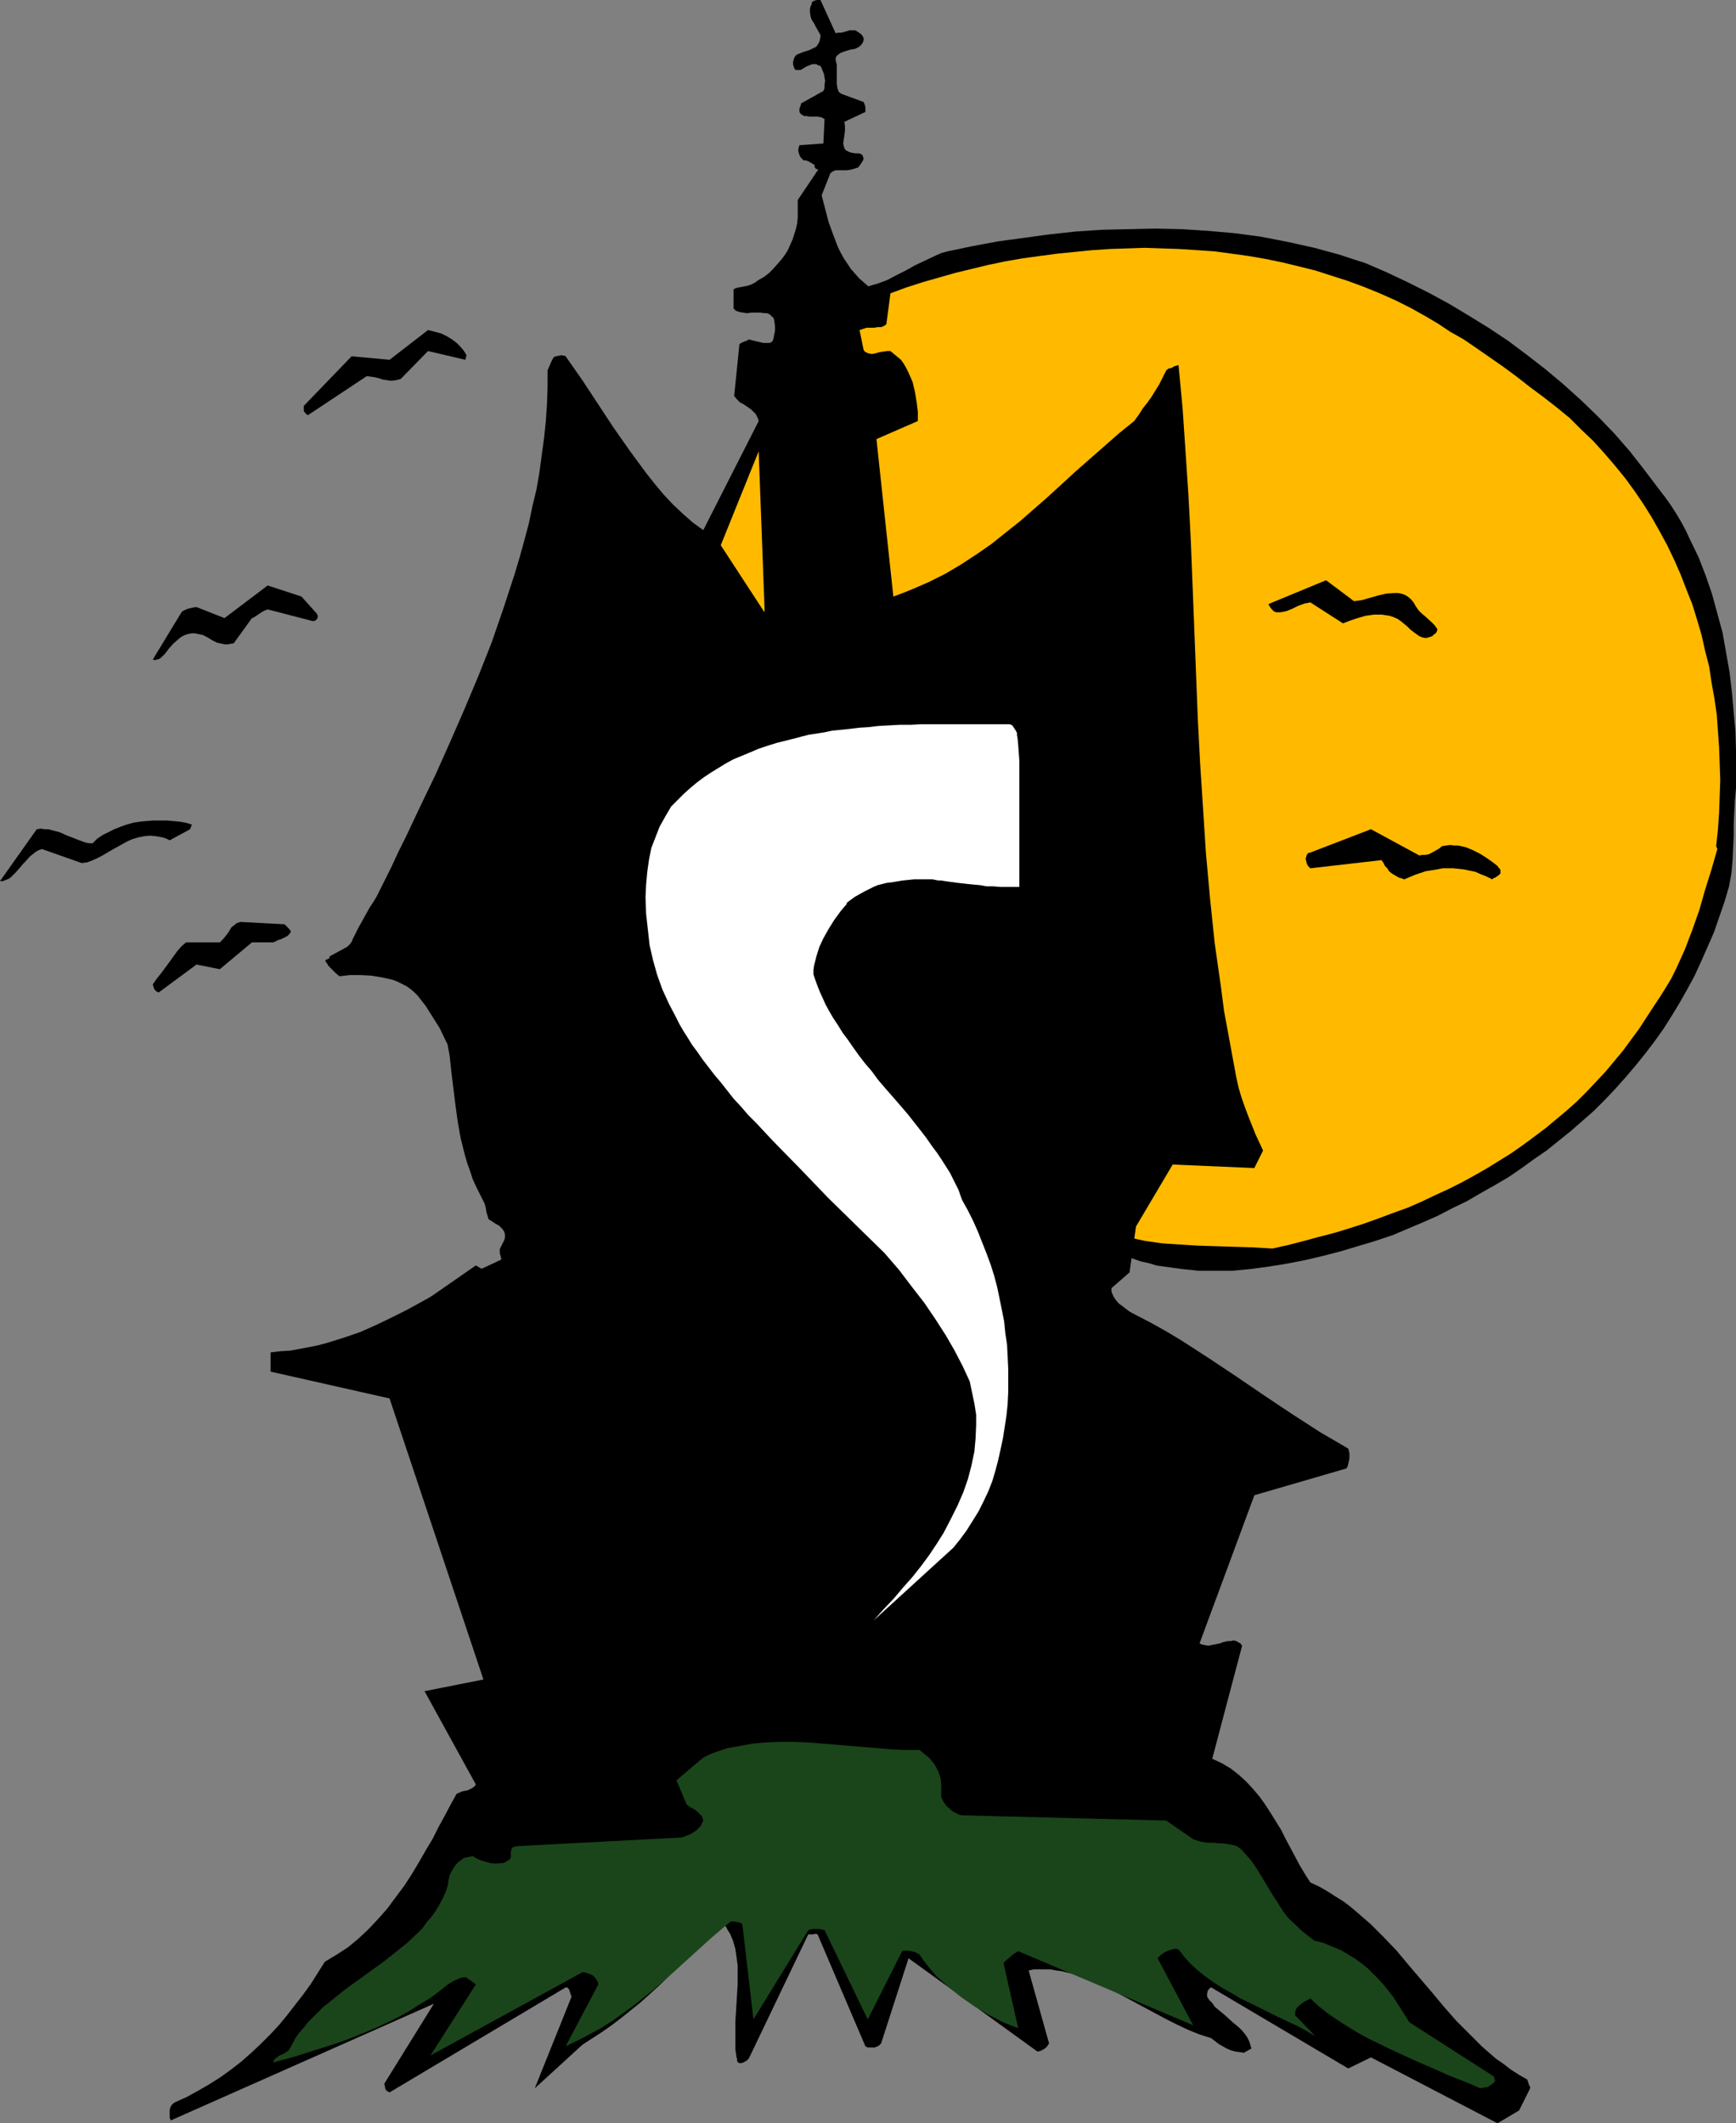 <?xml version="1.0" encoding="UTF-8" standalone="no"?>
<svg
   version="1.0"
   width="127.292mm"
   height="155.668mm"
   id="svg15"
   sodipodi:docname="Haunted House S.wmf"
   xmlns:inkscape="http://www.inkscape.org/namespaces/inkscape"
   xmlns:sodipodi="http://sodipodi.sourceforge.net/DTD/sodipodi-0.dtd"
   xmlns="http://www.w3.org/2000/svg"
   xmlns:svg="http://www.w3.org/2000/svg">
  <rect width="100%" height="100%" fill="#808080" stroke="none"/>
  <sodipodi:namedview
     id="namedview15"
     pagecolor="#ffffff"
     bordercolor="#000000"
     borderopacity="0.25"
     inkscape:showpageshadow="2"
     inkscape:pageopacity="0.0"
     inkscape:pagecheckerboard="0"
     inkscape:deskcolor="#d1d1d1"
     inkscape:document-units="mm" />
  <defs
     id="defs1">
    <pattern
       id="WMFhbasepattern"
       patternUnits="userSpaceOnUse"
       width="6"
       height="6"
       x="0"
       y="0" />
  </defs>
  <path
     style="fill:#000000;fill-opacity:1;fill-rule:evenodd;stroke:none"
     d="m 481.103,218.471 v -5.171 -5.333 l -0.162,-5.333 -0.485,-5.332 -0.485,-5.494 -0.646,-5.494 -0.97,-5.494 -0.97,-5.494 -1.454,-5.332 -1.454,-5.333 -1.778,-5.171 -1.939,-5.009 -2.424,-5.009 -1.131,-2.424 -1.293,-2.424 -1.454,-2.424 -1.454,-2.262 -1.616,-2.262 -1.616,-2.101 -4.04,-5.333 -4.04,-5.171 -4.363,-5.009 -4.525,-4.686 -4.687,-4.525 -4.848,-4.363 -5.01,-4.201 -5.01,-3.878 -5.171,-3.878 -5.333,-3.555 -5.495,-3.393 -5.656,-3.393 -5.656,-3.07 -5.818,-2.909 -5.818,-2.747 -5.979,-2.585 -3.555,-1.131 -3.394,-1.131 -3.555,-0.97 -3.555,-0.97 -7.272,-1.616 -7.434,-1.454 -7.272,-0.97 -7.272,-0.646 -7.434,-0.485 -7.434,-0.162 -7.434,0.162 -7.272,0.162 -7.272,0.485 -7.434,0.808 -7.111,0.97 -7.111,0.97 -6.949,1.293 -6.949,1.454 -1.778,0.485 -1.454,0.646 -3.071,1.454 -2.747,1.293 -2.586,1.454 -2.586,1.293 -2.424,1.293 -2.586,0.97 -2.747,0.808 -1.293,-1.131 -1.293,-1.131 -1.131,-1.293 -1.131,-1.293 -1.939,-2.909 -0.808,-1.454 -0.808,-1.616 -1.293,-3.393 -1.293,-3.555 -0.97,-3.717 -0.97,-3.717 2.424,-6.14 0.646,-0.485 0.808,-0.323 h 0.97 2.101 l 1.131,-0.162 1.131,-0.323 0.97,-0.323 0.162,-0.323 0.323,-0.323 0.485,-0.808 0.323,-0.485 0.162,-0.485 -0.162,-0.485 -0.162,-0.485 -0.485,-0.323 -0.485,-0.162 h -0.97 l -0.97,-0.162 -0.646,-0.162 -0.646,-0.323 -0.323,-0.162 -0.323,-0.323 -0.162,-0.323 -0.162,-0.485 -0.162,-0.808 0.162,-1.131 0.162,-1.131 0.162,-1.293 v -1.131 l -0.162,-1.293 5.818,-2.747 v -0.485 -0.808 l -0.162,-0.646 -0.323,-0.808 -6.141,-2.262 -0.485,-0.323 -0.323,-0.323 -0.162,-0.485 -0.162,-0.485 -0.162,-1.131 v -1.293 -1.293 -1.454 -1.293 l -0.323,-1.293 v -0.485 l 0.162,-0.485 0.485,-0.485 0.646,-0.485 0.808,-0.323 0.97,-0.323 1.131,-0.323 1.131,-0.162 0.97,-0.485 h 0.162 V 12.927 l 0.485,-0.323 0.485,-0.646 0.162,-0.323 0.162,-0.485 v -0.485 l -0.162,-0.485 -0.323,-0.485 -0.323,-0.323 -0.485,-0.323 -0.485,-0.323 -0.485,-0.323 h -0.646 -0.97 l -1.131,0.323 -1.131,0.323 h -0.808 L 231.582,9.211 227.38,0 h -0.97 l -0.646,0.162 -0.323,0.162 -0.323,0.162 -0.162,0.323 V 1.131 l -0.323,0.646 -0.162,0.646 v 0.97 l 0.162,1.131 0.323,0.97 0.646,0.97 0.485,0.97 0.646,1.131 0.646,1.131 v 0.485 l -0.162,0.808 -0.162,0.646 -0.485,0.808 -0.323,0.485 -0.646,0.323 -0.646,0.323 -0.646,0.323 -1.616,0.485 -1.616,0.646 -0.323,0.162 -0.323,0.323 -0.323,0.485 -0.323,1.131 v 0.646 l 0.162,0.646 0.323,0.808 0.323,0.162 h 0.485 0.808 l 0.808,-0.485 0.808,-0.485 0.808,-0.323 0.808,-0.323 h 0.485 0.646 l 0.485,0.323 0.646,0.162 0.323,0.646 0.323,0.808 0.323,0.808 0.162,0.97 0.162,0.97 -0.162,0.97 v 0.97 l -0.323,0.808 -5.495,3.07 -0.323,0.162 -0.323,0.162 -0.162,0.646 -0.323,0.808 v 0.97 l 0.323,0.485 0.162,0.162 0.808,0.485 h 0.646 l 0.97,0.162 h 2.101 l 0.97,0.162 0.97,0.485 -0.323,6.787 -6.626,0.485 -0.162,0.485 -0.162,0.646 V 41.852 l 0.162,0.646 0.162,0.485 0.323,0.646 0.323,0.323 0.485,0.485 h 0.646 l 0.808,0.323 0.808,0.485 0.808,0.485 v 0.323 0.323 l 0.323,0.323 0.162,0.162 h 0.323 v 0 l 0.162,0.162 -0.162,0.162 v 0.162 l -0.323,0.323 -0.162,0.323 -5.01,7.433 v 1.616 1.616 1.616 l -0.162,1.616 -0.323,1.454 -0.485,1.616 -0.485,1.454 -0.646,1.454 -0.646,1.454 -0.808,1.293 -0.97,1.293 -1.131,1.293 -1.131,1.293 -1.131,1.131 -1.454,1.131 -1.454,0.808 -1.131,0.808 -0.97,0.485 -0.97,0.323 -0.808,0.162 -0.808,0.162 -0.97,0.162 -0.646,0.162 -0.646,0.323 v 5.333 l 0.323,0.323 0.323,0.323 0.97,0.323 0.97,0.162 1.131,0.162 1.293,-0.162 h 2.424 l 1.131,0.162 h 0.646 l 0.485,0.162 0.485,0.323 0.323,0.323 0.323,0.323 0.323,0.323 0.162,0.97 0.162,1.131 v 1.293 l -0.485,2.424 -0.162,0.323 -0.162,0.323 -0.646,0.323 h -0.808 -0.97 l -2.101,-0.485 -1.939,-0.485 -0.485,0.323 -0.323,0.162 h -0.162 -0.162 l -0.162,0.162 -0.485,0.162 -0.323,0.162 -0.485,0.323 -1.454,14.382 0.808,0.97 0.808,0.808 0.97,0.485 2.101,1.454 0.808,0.808 0.485,0.485 0.323,0.646 0.323,0.646 0.162,0.646 -15.353,30.218 v 0 l -2.909,-2.101 -2.747,-2.424 -2.747,-2.585 -2.586,-2.747 -2.424,-2.909 -2.424,-3.07 -2.262,-3.07 -2.262,-3.07 -4.525,-6.464 -8.727,-13.25 -4.525,-6.464 -0.162,-0.162 h -0.323 l -0.646,-0.162 -0.808,0.162 -0.808,0.162 -0.485,0.162 -0.323,0.485 -0.485,0.97 -0.485,1.131 -0.485,1.131 v 4.686 l -0.162,4.686 -0.323,4.686 -0.485,4.686 -0.646,4.686 -0.646,4.848 -0.808,4.686 -1.131,4.686 -0.97,4.686 -1.293,4.848 -1.293,4.686 -1.454,4.848 -3.071,9.372 -3.232,9.372 -3.717,9.372 -3.879,9.211 -3.879,8.888 -4.04,9.049 -4.202,8.726 -4.04,8.564 -2.101,4.201 -1.939,4.201 -4.04,8.08 -0.97,1.616 -0.97,1.454 -1.616,2.909 -1.616,2.909 -1.454,2.909 -0.323,0.808 -0.485,0.646 -0.646,0.646 -0.808,0.485 -2.101,1.131 -2.101,1.131 v 0.485 l -0.323,0.162 -0.162,0.162 h -0.323 l -0.162,0.162 -0.162,0.162 v 0.162 l 0.162,0.323 0.162,0.162 0.323,0.485 0.162,0.323 0.323,0.323 0.808,0.808 0.97,0.97 0.97,0.808 2.909,-0.323 h 3.071 l 2.909,0.162 2.909,0.485 1.454,0.323 1.454,0.323 1.293,0.485 1.293,0.646 1.293,0.646 1.131,0.808 0.97,0.808 0.97,0.97 2.262,2.909 1.939,3.07 1.939,3.07 1.616,3.393 1.778,3.393 1.616,3.555 2.909,7.11 2.909,7.272 2.909,7.11 1.616,3.393 1.616,3.393 1.616,3.232 1.939,3.07 0.646,1.778 0.646,1.616 0.646,1.454 0.808,1.454 1.293,2.585 0.646,1.293 0.485,1.454 v 1.131 l -0.323,1.293 -0.323,1.131 -0.323,0.485 -0.323,0.485 -4.363,1.616 -4.363,2.101 -4.202,1.939 -4.04,2.262 -8.242,4.525 -8.242,4.525 -4.202,2.101 -4.363,2.101 -4.363,1.939 -4.687,1.616 -4.687,1.454 -2.424,0.646 -2.424,0.485 -2.586,0.485 -2.586,0.485 -2.747,0.162 -2.747,0.323 v 5.333 l 32.968,7.433 26.019,77.887 -16.322,3.232 14.221,25.855 -0.323,0.485 -0.646,0.485 -0.646,0.323 -0.646,0.323 -1.616,0.323 -1.454,0.646 -1.616,2.909 -1.616,3.07 -1.778,3.232 -1.616,3.232 -1.939,3.232 -1.939,3.393 -1.939,3.232 -2.101,3.232 -2.424,3.232 -2.262,3.07 -2.586,2.909 -2.586,2.747 -2.747,2.585 -2.909,2.424 -3.232,2.101 -1.616,0.97 -1.616,0.97 -1.939,3.07 -1.939,3.07 -2.101,2.909 -2.262,2.909 -2.262,2.909 -2.262,2.747 -2.424,2.585 -2.586,2.585 -2.586,2.424 -2.747,2.424 -2.909,2.262 -2.909,2.101 -3.071,1.939 -3.071,1.778 -3.232,1.778 -3.232,1.454 -0.485,0.323 -0.485,0.485 -0.323,0.646 -0.162,0.646 v 0.646 0.808 0.808 l 0.323,0.646 72.885,-32.318 -13.737,22.138 0.162,0.808 0.162,0.808 0.485,0.485 0.323,0.162 0.323,0.162 48.805,-29.086 h 0.323 l 0.323,0.162 0.323,0.485 0.323,0.97 0.323,0.97 -10.181,25.37 13.252,-12.119 2.747,-1.778 2.747,-1.778 2.747,-1.939 2.747,-2.101 5.01,-4.04 4.848,-4.363 4.687,-4.525 4.525,-4.686 4.202,-4.525 4.04,-4.686 0.646,0.97 0.808,0.808 0.485,0.97 0.646,0.97 0.808,1.939 0.646,2.262 0.323,2.262 0.323,2.424 v 2.424 2.585 l -0.646,10.503 v 2.585 2.424 2.585 l 0.323,2.262 0.162,0.485 v 0.485 l 0.162,0.323 0.162,0.162 0.646,0.162 0.646,-0.162 0.646,-0.323 0.485,-0.323 0.485,-0.485 0.162,-0.323 16.322,-34.096 h 0.646 0.646 l 0.646,-0.162 0.646,0.162 13.252,31.025 0.646,0.323 h 0.646 0.646 0.646 l 1.131,-0.485 0.323,-0.323 0.323,-0.323 7.596,-23.592 35.715,25.855 0.808,-0.162 0.97,-0.485 0.808,-0.646 0.646,-0.97 -5.656,-20.199 1.454,-0.323 h 1.454 1.616 1.454 l 1.616,0.323 1.454,0.162 3.232,0.808 3.071,1.131 3.232,1.293 3.232,1.454 3.232,1.616 12.929,6.948 3.232,1.616 3.071,1.454 3.232,1.293 3.071,0.97 2.101,1.616 1.131,0.646 1.131,0.646 1.131,0.485 1.293,0.323 1.131,0.162 1.293,0.162 0.323,-0.323 0.485,-0.162 v 0 l 0.162,-0.162 0.323,-0.162 0.646,-0.323 -0.323,-1.131 -0.323,-0.97 -0.485,-0.97 -0.646,-0.97 -0.808,-0.97 -0.808,-0.808 -1.939,-1.616 -1.939,-1.778 -1.939,-1.616 -0.97,-0.808 -0.646,-0.97 -0.808,-0.808 -0.646,-0.97 v -0.808 l 0.162,-0.808 0.323,-0.485 0.323,-0.323 0.323,-0.162 37.978,22.461 6.303,-3.07 35.069,18.26 5.979,-3.555 3.071,-6.14 v -0.162 -0.162 l -0.323,-0.646 -0.485,-1.454 -2.263,-1.293 -2.262,-1.454 -2.101,-1.616 -2.101,-1.454 -3.879,-3.393 -3.555,-3.555 -3.555,-3.555 -3.394,-3.878 -3.232,-3.878 -6.626,-7.756 -3.232,-3.878 -3.555,-3.717 -3.555,-3.555 -3.717,-3.232 -2.101,-1.778 -1.939,-1.454 -2.101,-1.293 -2.262,-1.454 -2.262,-1.293 -2.424,-1.131 -1.454,-2.262 -1.454,-2.424 -2.586,-4.848 -1.293,-2.424 -1.293,-2.585 -2.909,-4.686 -1.454,-2.262 -1.616,-2.262 -1.778,-2.101 -1.939,-2.101 -1.939,-1.778 -2.262,-1.778 -2.424,-1.454 -2.747,-1.293 v -0.162 l 8.242,-31.187 -0.485,-0.646 -0.646,-0.323 -0.485,-0.323 -0.808,-0.162 -0.646,0.162 h -0.808 l -1.454,0.323 -0.808,0.323 -0.808,0.162 -1.616,0.323 -0.808,0.162 -0.97,-0.162 -0.808,-0.162 -0.646,-0.323 15.191,-41.044 25.534,-7.433 0.323,-0.646 0.162,-0.646 0.323,-1.454 v -1.454 l -0.323,-1.293 -3.879,-2.262 -3.879,-2.262 -7.757,-5.009 -7.757,-5.171 -7.596,-5.171 -7.757,-5.171 -7.757,-5.009 -4.04,-2.424 -4.04,-2.262 -4.04,-2.101 -4.04,-2.101 -0.97,-1.131 -0.808,-0.97 -1.293,-1.778 -1.454,-1.939 -0.808,-0.97 -0.808,-1.131 4.687,-7.433 2.101,0.808 2.101,0.808 2.262,0.808 2.262,0.485 2.101,0.646 2.262,0.323 4.687,0.646 4.687,0.485 h 4.848 4.687 l 5.01,-0.485 4.848,-0.646 5.01,-0.808 5.01,-0.97 4.848,-1.131 5.01,-1.293 4.848,-1.454 4.848,-1.454 4.848,-1.616 4.202,-1.778 4.202,-1.778 4.04,-1.778 4.04,-2.101 4.04,-1.939 3.879,-2.262 3.717,-2.101 3.879,-2.262 3.555,-2.424 3.555,-2.585 3.555,-2.424 3.394,-2.747 3.232,-2.585 6.464,-5.656 3.071,-3.07 2.909,-3.07 2.747,-3.07 2.747,-3.232 2.747,-3.393 2.586,-3.393 2.424,-3.393 2.262,-3.555 2.262,-3.717 2.101,-3.717 2.101,-3.878 1.778,-3.878 1.778,-4.04 1.778,-4.04 1.454,-4.201 1.454,-4.201 1.293,-4.363 0.646,-3.555 0.323,-3.555 0.162,-3.393 0.162,-3.393 v -3.393 l 0.162,-3.393 0.162,-3.232 z"
     id="path1" />
  <path
     style="fill:#ffba00;fill-opacity:1;fill-rule:evenodd;stroke:none"
     d="m 475.608,234.469 0.485,-4.525 0.323,-4.686 0.162,-4.525 0.162,-4.525 -0.162,-4.686 -0.162,-4.525 -0.323,-4.525 -0.323,-4.525 -0.646,-4.363 -0.808,-4.525 -0.646,-4.363 -1.131,-4.363 -0.97,-4.363 -1.293,-4.363 -1.293,-4.201 -1.616,-4.04 -1.616,-4.201 -1.778,-4.04 -1.939,-4.04 -2.101,-3.878 -2.101,-3.717 -2.424,-3.878 -2.424,-3.555 -2.586,-3.555 -2.909,-3.555 -2.909,-3.393 -3.071,-3.393 -3.232,-3.07 -3.232,-3.232 -3.555,-2.909 -3.717,-2.909 -3.717,-2.747 -3.717,-2.909 -3.717,-2.747 -3.717,-2.585 -3.717,-2.585 -3.555,-2.424 -3.717,-2.101 -3.394,-2.262 -3.555,-2.101 -4.04,-2.262 -4.202,-2.101 -4.363,-1.939 -4.363,-1.778 -4.363,-1.616 -4.525,-1.454 -4.525,-1.454 -4.525,-1.131 -4.687,-1.131 -4.687,-0.97 -4.687,-0.808 -4.687,-0.646 -4.848,-0.646 -4.687,-0.323 -5.01,-0.323 -4.687,-0.162 -4.848,-0.162 -4.848,0.162 -4.848,0.162 -4.848,0.323 -4.848,0.485 -4.848,0.485 -4.848,0.646 -4.687,0.646 -4.687,0.808 -4.687,0.97 -4.687,1.131 -4.687,1.131 -4.525,1.293 -4.525,1.293 -4.525,1.454 -4.363,1.616 -1.131,8.564 -0.646,0.485 -0.808,0.323 h -0.97 l -0.97,0.162 h -2.101 l -0.97,0.323 -0.97,0.323 1.131,5.494 0.323,0.485 0.323,0.162 0.646,0.323 0.97,0.162 0.97,-0.162 1.131,-0.323 0.97,-0.162 1.131,-0.162 h 0.97 l 0.97,0.808 0.97,0.808 0.97,0.808 0.808,1.131 0.646,1.131 0.646,1.293 1.131,2.585 0.646,2.747 0.485,2.909 0.323,2.585 v 1.454 1.131 l -11.474,5.009 4.687,43.63 2.586,-0.97 2.424,-0.97 4.848,-2.101 4.525,-2.262 4.363,-2.585 4.202,-2.747 4.202,-2.909 4.04,-3.232 3.879,-3.07 3.879,-3.393 3.879,-3.393 7.757,-7.11 7.919,-6.948 4.04,-3.555 4.202,-3.393 1.293,-1.778 1.131,-1.778 1.293,-1.616 1.131,-1.616 2.101,-3.393 0.97,-1.939 0.97,-1.939 0.646,-0.485 0.808,-0.162 0.808,-0.485 1.131,-0.323 1.131,11.958 0.808,11.958 0.808,12.119 0.646,12.281 0.97,24.562 0.485,12.443 0.485,12.443 0.646,12.443 0.808,12.443 0.808,12.604 1.131,12.443 1.293,12.443 1.778,12.443 0.808,6.302 1.131,6.14 1.131,6.14 1.131,6.14 0.646,2.909 0.808,2.747 0.97,2.747 0.97,2.585 0.97,2.424 0.97,2.424 2.101,4.525 -2.424,4.848 -22.625,-0.97 -11.959,20.199 2.101,0.485 2.262,0.485 2.262,0.323 2.262,0.323 4.848,0.323 5.01,0.323 5.01,0.162 5.171,0.162 5.333,0.162 5.333,0.323 4.363,-0.97 4.363,-1.131 4.202,-1.131 4.363,-1.131 4.202,-1.293 4.04,-1.293 4.04,-1.454 3.879,-1.454 4.04,-1.454 3.717,-1.616 3.717,-1.778 3.879,-1.778 3.555,-1.778 3.555,-1.939 3.394,-1.939 3.394,-2.101 3.394,-2.101 3.232,-2.262 3.071,-2.262 3.232,-2.424 2.909,-2.424 2.909,-2.424 2.909,-2.585 2.747,-2.747 2.586,-2.747 2.586,-2.747 2.424,-2.909 2.424,-2.909 2.262,-3.07 2.262,-3.07 2.101,-3.232 2.101,-3.232 1.616,-2.424 1.616,-2.585 1.454,-2.424 1.293,-2.585 2.424,-5.333 2.101,-5.494 1.939,-5.494 1.616,-5.656 1.778,-5.656 1.616,-5.656 z"
     id="path2" />
  <path
     style="fill:#000000;fill-opacity:1;fill-rule:evenodd;stroke:none"
     d="m 415.005,239.963 -1.454,-1.131 -1.616,-1.131 -1.778,-1.131 -1.939,-0.97 -1.939,-0.808 -2.101,-0.485 h -1.131 l -1.131,-0.162 -1.131,0.162 -1.131,0.162 -0.808,0.646 -0.808,0.485 -1.454,0.808 -0.646,0.323 -0.97,0.162 h -0.808 l -0.808,0.162 -13.413,-7.272 -16.807,6.464 -0.646,0.162 -0.323,0.485 -0.162,0.485 -0.162,0.646 0.162,0.646 0.162,0.646 0.323,0.646 0.646,0.646 19.716,-2.262 0.485,0.646 0.485,0.97 0.646,0.646 0.485,0.808 0.808,0.646 0.808,0.485 1.131,0.646 0.646,0.162 0.808,0.323 3.071,-1.293 2.909,-0.97 3.071,-0.485 1.616,-0.323 h 1.454 1.454 l 1.616,0.162 1.454,0.162 1.454,0.323 1.616,0.323 1.454,0.646 1.616,0.646 1.616,0.808 0.323,-0.323 0.485,-0.162 0.97,-0.646 0.485,-0.485 v -0.646 -0.323 l -0.162,-0.323 -0.323,-0.323 z"
     id="path3" />
  <path
     style="fill:#1a451a;fill-opacity:1;fill-rule:evenodd;stroke:none"
     d="m 414.036,575.426 -23.433,-15.028 -2.262,-3.555 -2.262,-3.555 -1.293,-1.616 -1.293,-1.616 -1.454,-1.616 -1.454,-1.454 -1.616,-1.616 -1.616,-1.293 -1.778,-1.293 -2.101,-1.293 -1.939,-1.131 -2.424,-0.97 -2.262,-0.97 -2.586,-0.646 -2.101,-1.616 -1.778,-1.454 -1.616,-1.616 -1.616,-1.454 -1.293,-1.616 -1.131,-1.778 -2.101,-3.232 -1.939,-3.232 -1.939,-3.232 -1.939,-2.909 -1.293,-1.454 -1.293,-1.454 -0.485,-0.485 -1.293,-0.808 -0.808,-0.162 -1.616,-0.323 -1.616,-0.162 h -0.97 l -0.97,-0.162 h -1.939 l -1.939,-0.323 -1.939,-0.646 -7.434,-5.171 -56.562,-1.454 -0.808,-0.162 -0.97,-0.485 -0.97,-0.485 -0.646,-0.646 -0.808,-0.646 -0.646,-0.808 -0.485,-0.808 -0.485,-0.97 v -3.393 l -0.162,-1.778 -0.485,-1.616 -0.808,-1.616 -0.485,-0.808 -0.646,-0.808 -0.646,-0.808 -0.808,-0.646 -0.97,-0.808 -0.97,-0.808 h -3.879 l -3.717,-0.162 -7.757,-0.646 -7.757,-0.646 -7.919,-0.646 -3.879,-0.162 h -3.717 l -3.879,0.162 -3.717,0.323 -3.555,0.646 -3.555,0.646 -3.394,1.131 -1.616,0.646 -1.616,0.808 -7.434,6.302 2.586,6.14 0.323,0.646 0.646,0.485 1.454,0.808 0.808,0.646 0.646,0.646 0.646,0.646 0.323,1.131 -0.323,0.646 -0.323,0.808 -0.646,0.646 -0.646,0.646 -0.97,0.646 -0.808,0.485 -0.97,0.323 -1.131,0.485 -45.896,2.424 -0.485,0.162 h -0.323 l -0.485,0.323 -0.162,0.485 -0.162,0.485 v 1.131 0.485 l -0.323,0.646 -0.646,0.323 -0.485,0.323 -0.646,0.323 h -0.646 l -1.454,0.162 -1.454,-0.162 -1.293,-0.323 -1.454,-0.485 -1.131,-0.485 -0.97,-0.646 -0.808,0.162 -0.808,0.162 -0.808,0.162 -0.485,0.323 -1.293,0.97 -0.808,0.97 -0.808,1.293 -0.646,1.293 -0.323,1.454 -0.162,1.293 -0.646,1.939 -0.808,1.778 -0.97,1.778 -0.97,1.616 -1.131,1.616 -1.293,1.454 -1.131,1.616 -1.454,1.454 -2.909,2.747 -3.232,2.585 -3.232,2.585 -3.394,2.424 -3.555,2.585 -3.394,2.424 -3.232,2.585 -3.232,2.585 -2.747,2.747 -1.454,1.454 -1.131,1.454 -1.293,1.454 -1.131,1.616 -0.808,1.616 -0.97,1.616 -0.646,0.485 -0.808,0.485 -1.131,0.485 -0.646,0.485 -0.485,0.323 -0.323,0.485 -0.323,0.646 6.464,-1.778 6.626,-2.101 6.464,-2.101 6.464,-2.585 3.071,-1.293 3.071,-1.454 2.909,-1.454 2.909,-1.616 2.747,-1.778 2.747,-1.616 2.586,-1.939 2.424,-1.939 0.323,-0.162 0.485,-0.323 1.131,-0.646 0.808,-0.323 0.646,-0.323 0.97,-0.162 h 0.808 l 0.485,0.485 0.808,0.485 1.293,0.97 -12.605,19.714 42.179,-23.108 0.97,0.162 0.808,0.323 0.646,0.162 0.485,0.323 0.485,0.485 0.323,0.485 0.485,0.646 0.162,0.808 -9.05,17.129 3.394,-1.616 3.394,-1.778 3.232,-1.778 3.071,-1.939 2.909,-2.101 2.909,-2.101 5.656,-4.525 5.333,-4.686 5.171,-4.686 5.333,-4.848 5.333,-4.525 h 0.808 l 0.97,0.162 0.808,0.162 0.323,0.162 0.323,0.323 3.071,26.339 15.191,-24.723 1.131,-0.323 h 1.131 0.97 l 0.646,0.162 0.646,0.162 11.959,24.723 9.535,-18.906 0.646,-0.162 h 0.646 l 1.293,0.162 1.131,0.323 1.131,0.646 0.97,1.454 1.131,1.454 1.293,1.616 1.293,1.454 1.616,1.454 1.616,1.454 1.616,1.293 1.778,1.454 3.717,2.585 4.04,2.424 1.939,0.97 2.101,1.131 2.101,0.808 2.101,0.808 -4.04,-17.937 0.162,-0.323 0.485,-0.485 0.97,-0.808 1.131,-0.97 1.293,-0.808 48.482,20.522 -9.858,-18.583 v 0 l 0.323,-0.323 0.485,-0.485 0.646,-0.485 0.808,-0.485 0.808,-0.323 0.808,-0.323 0.97,-0.162 0.97,0.162 1.616,2.101 1.778,1.939 1.939,1.778 2.262,1.778 2.262,1.616 2.262,1.454 2.586,1.454 2.424,1.454 5.333,2.585 5.171,2.585 5.171,2.424 2.424,1.293 2.424,1.454 V 563.953 l -5.333,-5.494 v -0.808 l 0.162,-0.646 0.323,-0.646 0.485,-0.485 0.808,-0.646 0.646,-0.485 0.97,-0.485 0.808,-0.485 2.262,2.101 2.424,1.939 2.586,1.778 2.747,1.778 2.909,1.778 2.909,1.616 6.303,3.07 6.303,2.909 6.303,2.747 3.232,1.454 6.141,2.424 2.909,1.293 1.131,-0.162 0.97,-0.162 0.97,-0.646 0.646,-0.485 0.485,-0.485 z"
     id="path4" />
  <path
     style="fill:#000000;fill-opacity:1;fill-rule:evenodd;stroke:none"
     d="m 398.36,174.357 -0.808,-1.131 -0.808,-0.808 -1.778,-1.616 -0.97,-0.808 -0.808,-0.808 -0.808,-1.131 -0.646,-1.131 -0.808,-0.97 -0.808,-0.646 -0.808,-0.485 -0.97,-0.323 -0.97,-0.162 h -0.97 l -2.262,0.162 -2.101,0.485 -2.262,0.646 -2.262,0.646 -2.262,0.323 -7.757,-5.817 -15.999,6.625 0.485,0.808 0.485,0.646 0.485,0.485 0.646,0.323 h 0.646 0.646 l 0.808,-0.162 0.808,-0.162 1.616,-0.646 1.616,-0.808 1.778,-0.646 0.808,-0.162 0.808,-0.162 9.05,5.817 2.101,-0.808 1.939,-0.646 2.262,-0.646 2.262,-0.323 h 1.131 1.131 l 0.97,0.162 1.131,0.162 0.97,0.323 1.131,0.485 0.97,0.646 0.97,0.808 0.97,0.808 0.808,0.808 0.646,0.485 0.646,0.485 1.131,0.808 0.808,0.323 0.808,0.162 h 0.323 l 0.646,-0.162 0.97,-0.323 0.485,-0.485 0.485,-0.323 0.323,-0.485 z"
     id="path5" />
  <path
     style="fill:#000000;fill-opacity:1;fill-rule:evenodd;stroke:none"
     d="m 363.13,402.2 -52.037,-40.236 -1.131,-0.808 -0.485,-0.485 -0.485,-0.646 -0.323,-0.646 -0.323,-0.646 -0.323,-0.808 v -0.97 l 5.01,-4.363 5.171,-36.843 0.323,-0.808 0.485,-0.485 0.646,-0.485 0.646,-0.323 0.808,-0.323 0.646,-0.323 0.808,-0.323 0.646,-0.323 13.898,3.393 0.323,-0.323 0.323,-0.162 h 0.162 v -0.162 l 0.162,-0.162 0.323,-0.162 0.646,-0.485 v -1.616 l -0.323,-1.616 -0.485,-3.393 -0.808,-3.232 -0.97,-3.393 -0.97,-3.393 -0.97,-3.555 -0.646,-3.555 -0.323,-1.778 -0.162,-1.939 -1.616,-19.553 -3.232,-39.428 -1.454,-19.714 -1.454,-19.553 -1.131,-19.714 -0.808,-19.553 -0.323,-9.857 -0.162,-9.695 -2.101,4.686 -2.262,4.525 -2.424,4.525 -2.424,4.363 -5.171,8.726 -5.333,8.564 -10.989,16.805 -5.656,8.403 -5.333,8.403 -5.333,8.564 -5.01,8.726 -2.424,4.525 -2.262,4.525 -2.262,4.686 -1.939,4.686 -2.101,4.848 -1.778,4.848 -1.616,5.009 -1.454,5.009 -1.454,5.333 -1.131,5.332 -0.97,5.494 -0.808,5.656 -0.323,0.646 -0.162,0.646 -0.162,0.485 -0.162,0.323 v 0.162 l -0.162,0.162 v 0.162 l -0.162,0.162 -0.485,0.162 -0.646,0.323 -0.808,0.485 -1.131,0.323 h -0.646 -0.646 l -1.131,-0.323 -1.131,-0.646 -0.808,-0.646 -0.97,-0.808 -0.97,-0.646 -1.131,-0.808 -1.454,-0.323 h -1.939 -1.939 l -1.939,-0.323 -1.939,-0.323 -1.778,-0.485 -1.939,-0.485 -1.939,-0.646 -1.778,-0.808 -1.131,0.323 -0.97,0.162 -1.131,-0.162 -0.646,-0.162 -0.808,-0.162 -1.454,-3.07 -1.454,-3.07 -2.909,-6.625 -2.747,-6.787 -2.909,-6.787 -2.747,-6.948 -3.071,-6.787 -3.071,-6.625 -1.616,-3.07 -1.616,-3.232 -0.808,-2.909 -0.97,-2.747 -1.131,-2.747 -1.131,-2.585 -2.424,-5.171 -1.131,-2.585 -0.97,-2.585 -2.262,-4.686 -2.101,-4.848 -1.939,-4.848 -1.939,-4.848 -1.778,-5.009 -1.616,-4.848 -3.232,-10.019 -3.071,-9.857 -1.454,-4.848 -1.454,-4.848 -2.909,-9.534 -1.616,-4.525 -1.454,-4.525 -0.162,-0.646 -0.162,-0.808 -0.162,-0.97 -0.162,-0.808 -0.323,-0.808 -0.97,1.778 -0.646,1.939 -0.646,1.778 -0.485,2.101 -0.97,4.04 -0.646,4.201 -0.808,4.04 -0.485,2.101 -0.485,1.939 -0.646,2.101 -0.97,1.778 -0.97,1.939 -1.131,1.616 -1.293,5.333 -1.293,5.171 -1.454,5.009 -1.616,5.171 -1.616,5.009 -1.778,5.009 -3.717,9.857 -7.919,19.553 -3.717,9.857 -3.555,10.019 -2.586,4.363 -5.333,9.049 -2.586,4.363 -2.262,4.363 -2.101,4.201 -0.97,2.262 -0.646,2.101 -0.808,2.262 -0.485,2.101 10.181,0.646 1.616,1.616 1.454,1.939 1.454,1.939 1.131,1.778 0.97,1.939 0.97,2.101 0.808,1.939 0.646,2.101 0.646,2.101 0.646,2.101 0.808,4.363 0.808,4.363 0.485,4.525 1.131,9.211 0.646,4.686 0.808,4.525 1.131,4.525 0.646,2.262 0.808,2.262 0.808,2.424 0.97,2.101 1.131,2.262 1.131,2.262 0.323,1.131 0.162,1.131 0.323,1.131 0.323,0.97 0.808,0.485 0.97,0.646 1.131,0.646 0.97,0.97 0.485,0.808 0.162,0.808 v 0.646 l -0.162,0.646 -0.646,1.293 -0.323,0.646 -0.323,0.646 v 1.131 l 0.323,1.131 0.162,0.97 0.323,1.293 v 0.485 l -0.162,0.485 -0.162,0.485 -0.323,0.485 -0.323,0.162 -0.485,0.323 -0.646,0.162 -0.646,0.162 -4.687,-2.747 -38.624,26.824 81.934,28.763 23.918,51.063 65.935,-1.293 1.616,-2.585 1.293,-2.747 1.131,-2.909 0.97,-3.07 1.939,-6.14 0.808,-3.232 0.808,-3.07 0.97,-3.07 1.131,-3.07 1.131,-2.909 1.454,-2.747 1.616,-2.585 0.97,-1.293 0.97,-1.131 1.131,-0.97 1.131,-1.131 1.293,-0.97 1.293,-0.808 77.248,-8.564 z"
     id="path6" />
  <path
     style="fill:#000000;fill-opacity:1;fill-rule:evenodd;stroke:none"
     d="m 303.335,221.541 v -4.525 l -0.808,-0.162 h -0.646 -1.293 l -1.293,0.485 -1.293,0.646 -1.293,0.97 -1.293,1.131 -1.293,1.293 -1.293,1.293 -2.586,2.747 -2.586,2.585 -1.293,1.131 -1.293,1.131 -1.454,0.646 -1.454,0.485 h -0.323 -0.485 l -1.131,-0.162 h -0.485 l -0.646,0.162 -0.485,0.162 -0.485,0.485 -0.162,0.485 -0.162,0.162 -0.323,0.162 h -0.162 l -0.162,0.162 -0.162,0.323 0.162,0.485 0.162,0.162 0.162,0.485 -7.757,9.695 v 0.485 0.323 0.323 l 0.162,0.323 0.485,0.323 0.485,0.162 1.454,0.162 0.808,0.323 0.808,0.323 0.323,3.393 0.162,3.555 0.162,3.555 v 3.555 3.555 l -0.162,3.555 -0.162,3.555 -0.323,3.717 -0.485,3.555 -0.485,3.555 -0.646,3.555 -0.808,3.393 -0.808,3.555 -0.97,3.393 -1.131,3.393 -1.293,3.232 -0.162,0.646 0.162,0.485 0.162,0.323 0.323,0.485 0.97,0.808 0.97,0.808 18.585,-2.262 15.029,-82.896 z"
     id="path7" />
  <path
     style="fill:#000000;fill-opacity:1;fill-rule:evenodd;stroke:none"
     d="m 246.45,109.72 -0.485,-1.616 h -0.162 -0.162 l -0.485,-0.485 -0.485,-0.485 -0.646,-0.646 -1.293,-0.485 -1.131,-0.162 -1.131,-0.162 h -0.97 -1.131 -2.262 -1.293 l -0.97,-0.808 -0.97,-0.808 -0.808,-0.97 -0.646,-1.131 -0.646,-1.293 -0.323,-1.131 -0.323,-1.454 -0.323,-1.293 -0.162,-2.909 -0.323,-2.909 v -2.909 l -0.323,-2.585 5.01,-3.393 -7.434,-12.443 -6.303,8.888 1.616,5.494 -2.586,18.583 -8.565,0.485 -0.162,0.485 v 0.485 0.162 l 0.162,0.323 0.485,0.485 0.97,0.485 0.808,0.323 0.808,0.323 0.808,0.323 0.323,0.485 6.141,74.332 0.485,0.485 0.485,0.323 1.131,0.323 1.454,0.323 h 1.454 l 1.454,-0.323 1.454,-0.485 1.293,-0.485 1.293,-0.808 0.646,-0.646 0.646,-0.646 1.454,-0.808 1.293,-0.808 1.293,-0.485 1.131,-0.646 0.97,-0.485 0.97,-0.808 0.323,-0.323 0.323,-0.646 -4.848,-50.093 -1.778,-7.595 0.323,-0.485 0.485,-0.646 0.485,-0.485 0.646,-0.646 0.646,-0.808 0.808,-0.485 0.97,-0.323 0.97,-0.323 7.111,-1.293 z"
     id="path8" />
  <path
     style="fill:#ffba00;fill-opacity:1;fill-rule:evenodd;stroke:none"
     d="m 211.866,168.216 -1.616,-43.145 -10.504,26.016 12.12,18.583 z"
     id="path9" />
  <path
     style="fill:#000000;fill-opacity:1;fill-rule:evenodd;stroke:none"
     d="m 189.08,310.093 -1.616,-4.686 -1.454,-4.686 -1.131,-5.009 -1.131,-4.848 -0.808,-5.009 -0.808,-5.009 -0.485,-5.009 -0.485,-5.171 -0.323,-5.009 -0.323,-5.171 -0.323,-10.342 -0.162,-10.18 -0.323,-10.18 -32.16,-23.269 -0.808,2.585 -0.485,2.747 -0.485,2.747 -0.162,2.747 -0.162,2.747 v 2.909 l 0.162,2.747 0.323,2.909 0.323,2.909 0.485,2.909 1.293,5.979 1.616,6.14 1.616,5.979 1.778,6.14 1.778,6.14 1.616,6.14 1.454,6.14 1.131,6.14 0.485,3.07 0.323,3.07 0.323,3.07 0.162,3.07 v 3.07 l -0.162,2.909 19.554,8.564 0.162,0.162 0.162,0.162 0.323,0.646 0.808,0.646 0.808,0.646 0.485,0.323 0.646,0.323 0.646,0.162 0.646,0.162 1.454,-0.162 1.616,-0.162 0.323,-0.162 0.162,-0.162 0.646,-0.646 0.323,-0.808 z"
     id="path10" />
  <path
     style="fill:#000000;fill-opacity:1;fill-rule:evenodd;stroke:none"
     d="m 129.285,98.409 -0.808,-1.293 -0.97,-1.131 -0.97,-0.97 -1.293,-0.97 -1.293,-0.808 -1.616,-0.808 -1.778,-0.485 -1.939,-0.485 -10.666,8.241 -10.504,-0.97 -13.252,13.735 v 0.808 0.646 l 0.485,0.646 0.162,0.162 0.485,0.323 16.322,-10.827 1.131,0.162 1.131,0.162 1.293,0.323 0.97,0.323 1.131,0.162 1.131,0.162 1.293,-0.162 1.293,-0.323 7.596,-7.756 10.343,2.424 z"
     id="path11" />
  <path
     style="fill:#000000;fill-opacity:1;fill-rule:evenodd;stroke:none"
     d="m 87.752,169.994 -4.202,-4.686 -9.373,-3.07 -11.959,9.049 -7.757,-3.07 -1.131,0.162 -1.293,0.323 -1.131,0.485 -0.485,0.323 -0.323,0.485 -7.757,12.766 0.646,0.162 0.485,-0.162 0.646,-0.162 0.485,-0.323 0.485,-0.485 0.646,-0.646 0.485,-0.646 0.485,-0.646 1.293,-1.454 1.454,-1.293 0.808,-0.646 0.97,-0.485 0.97,-0.323 0.97,-0.162 h 0.808 l 0.808,0.162 1.454,0.323 1.293,0.646 1.293,0.808 1.293,0.646 1.454,0.323 0.808,0.162 h 0.646 l 0.97,-0.162 0.808,-0.162 5.01,-6.948 0.485,-0.162 0.485,-0.323 0.485,-0.323 0.485,-0.323 0.97,-0.646 0.646,-0.323 0.808,-0.323 v 0 l 12.444,3.232 v 0 h 0.485 l 0.323,-0.162 0.323,-0.323 0.162,-0.162 0.162,-0.485 v -0.323 l -0.162,-0.323 z"
     id="path12" />
  <path
     style="fill:#000000;fill-opacity:1;fill-rule:evenodd;stroke:none"
     d="m 79.995,257.253 -1.131,-1.131 -12.12,-0.646 -0.646,0.162 -0.485,0.162 -0.808,0.646 -0.646,0.485 -0.485,0.808 -0.485,0.808 -0.646,0.808 -0.646,0.808 -0.97,0.97 h -9.373 l -1.293,1.131 -1.131,1.293 -2.101,2.909 -2.262,3.07 -1.293,1.616 -1.131,1.616 0.162,0.646 0.323,0.808 0.485,0.485 0.323,0.162 0.323,0.162 10.504,-7.756 6.464,1.293 8.888,-7.433 h 5.979 l 1.293,-0.646 0.646,-0.162 0.646,-0.323 0.646,-0.323 0.646,-0.323 0.485,-0.485 0.485,-0.808 z"
     id="path13" />
  <path
     style="fill:#000000;fill-opacity:1;fill-rule:evenodd;stroke:none"
     d="m 53.169,228.49 -1.616,-0.485 -1.778,-0.323 -1.778,-0.162 -1.778,-0.162 h -1.939 -1.778 l -1.939,0.162 -1.778,0.162 -1.939,0.323 -1.778,0.485 -1.778,0.646 -1.616,0.646 -1.616,0.808 -1.616,0.808 -1.454,0.97 -1.293,1.293 h -0.97 l -0.97,-0.162 -1.778,-0.646 -3.717,-1.454 -1.778,-0.808 -1.939,-0.485 -1.131,-0.323 H 12.444 l -1.131,-0.162 -1.131,0.162 L 0,244.164 h 0.808 l 0.808,-0.323 0.808,-0.323 0.646,-0.485 1.293,-1.293 1.293,-1.454 0.646,-0.808 0.646,-0.646 1.293,-1.454 0.808,-0.646 0.808,-0.646 0.808,-0.485 0.97,-0.323 10.989,3.878 1.454,-0.162 1.293,-0.485 1.454,-0.646 1.293,-0.646 2.747,-1.616 2.909,-1.616 1.454,-0.808 1.454,-0.646 1.616,-0.485 1.616,-0.323 1.616,-0.162 1.778,0.162 1.778,0.323 0.97,0.323 0.97,0.485 5.656,-3.07 z"
     id="path14" />
  <path
     style="fill:#ffffff;fill-opacity:1;fill-rule:evenodd;stroke:none"
     d="m 234.814,250.305 -1.778,2.101 -1.778,2.424 -1.616,2.585 -1.454,2.585 -1.131,2.424 -0.808,2.585 -0.646,2.585 -0.162,1.131 v 1.293 l 0.485,1.454 0.646,1.778 0.646,1.616 0.808,1.778 0.808,1.778 0.97,1.778 1.131,1.939 1.293,1.939 1.293,2.101 1.454,1.939 1.454,2.101 1.616,2.262 1.616,2.101 1.939,2.262 1.778,2.424 1.939,2.262 2.262,2.585 2.101,2.424 1.939,2.262 1.778,2.262 1.778,2.262 1.616,2.101 1.454,2.101 1.454,1.939 1.293,1.939 1.131,1.778 1.131,1.778 0.808,1.616 0.808,1.616 0.808,1.616 0.485,1.454 0.485,1.293 1.616,2.909 1.454,2.909 1.293,2.909 2.424,6.14 1.131,3.07 0.97,3.07 0.808,3.07 0.646,3.07 0.646,3.232 0.646,3.232 0.323,3.232 0.485,3.232 0.162,3.232 0.162,3.393 v 3.232 3.232 l -0.162,3.393 -0.323,3.07 -0.485,3.232 -0.485,3.07 -0.646,3.07 -0.646,2.909 -0.808,3.07 -0.808,2.747 -1.131,2.909 -1.293,2.747 -1.454,2.909 -1.616,2.585 -1.616,2.585 -1.778,2.424 -1.939,2.424 -5.495,5.009 -5.656,5.171 -5.495,5.009 -5.495,5.009 2.747,-3.07 2.909,-3.07 2.586,-3.07 2.586,-2.909 2.424,-3.07 2.262,-3.07 1.939,-2.909 1.939,-3.07 1.939,-3.717 1.939,-3.878 1.616,-3.717 1.293,-3.717 0.97,-3.717 0.808,-3.878 0.323,-3.555 0.162,-3.717 v -2.909 l -0.485,-3.07 -0.646,-3.07 -0.646,-3.07 -1.939,-4.201 -2.262,-4.363 -2.424,-4.201 -2.909,-4.525 -3.071,-4.525 -3.394,-4.363 -3.555,-4.686 -4.04,-4.686 -7.757,-7.595 -7.919,-7.756 -7.757,-8.08 -7.596,-7.756 -4.525,-4.848 -2.262,-2.262 -1.939,-2.262 -2.101,-2.262 -1.778,-2.262 -1.778,-2.262 -1.778,-2.101 -1.616,-2.101 -1.616,-2.101 -1.454,-2.101 -1.454,-1.939 -1.293,-2.101 -1.131,-1.778 -1.131,-1.939 -0.97,-1.939 -1.939,-3.717 -1.778,-3.878 -1.454,-4.04 -1.131,-4.04 -0.97,-4.201 -0.485,-4.363 -0.485,-4.363 -0.162,-4.525 0.162,-3.555 0.323,-3.555 0.485,-3.393 0.323,-1.616 0.323,-1.616 1.131,-2.909 1.131,-2.909 1.616,-2.909 1.616,-2.747 1.778,-1.778 1.616,-1.616 1.778,-1.616 1.939,-1.616 1.939,-1.454 1.939,-1.293 2.101,-1.293 2.101,-1.293 2.101,-1.131 4.687,-1.939 2.262,-0.97 2.424,-0.808 2.586,-0.808 2.586,-0.646 2.586,-0.646 1.778,-0.485 1.939,-0.485 2.101,-0.323 2.101,-0.323 2.263,-0.485 4.848,-0.485 2.586,-0.323 2.586,-0.162 2.747,-0.323 2.909,-0.162 2.909,-0.162 h 3.071 l 3.071,-0.162 h 3.071 3.394 17.938 l 0.485,0.162 0.323,0.162 0.323,0.485 0.646,0.97 0.323,0.646 v 0.646 l 0.162,0.808 0.162,1.778 0.162,2.101 0.162,2.262 v 2.424 10.827 21.815 h -2.586 -2.586 l -2.101,-0.162 h -0.97 -0.808 l -1.778,-0.323 -1.778,-0.162 -1.616,-0.162 -1.454,-0.162 -1.454,-0.162 -1.131,-0.162 -1.293,-0.162 -1.131,-0.162 -0.97,-0.162 h -0.808 l -0.808,-0.162 -0.808,-0.162 h -0.485 -0.485 -0.485 -0.162 -3.394 l -3.232,0.323 -2.909,0.485 -1.454,0.162 -1.293,0.323 -1.293,0.323 -1.131,0.485 -2.586,1.293 -2.586,1.454 -2.424,1.778 z"
     id="path15" />
</svg>
